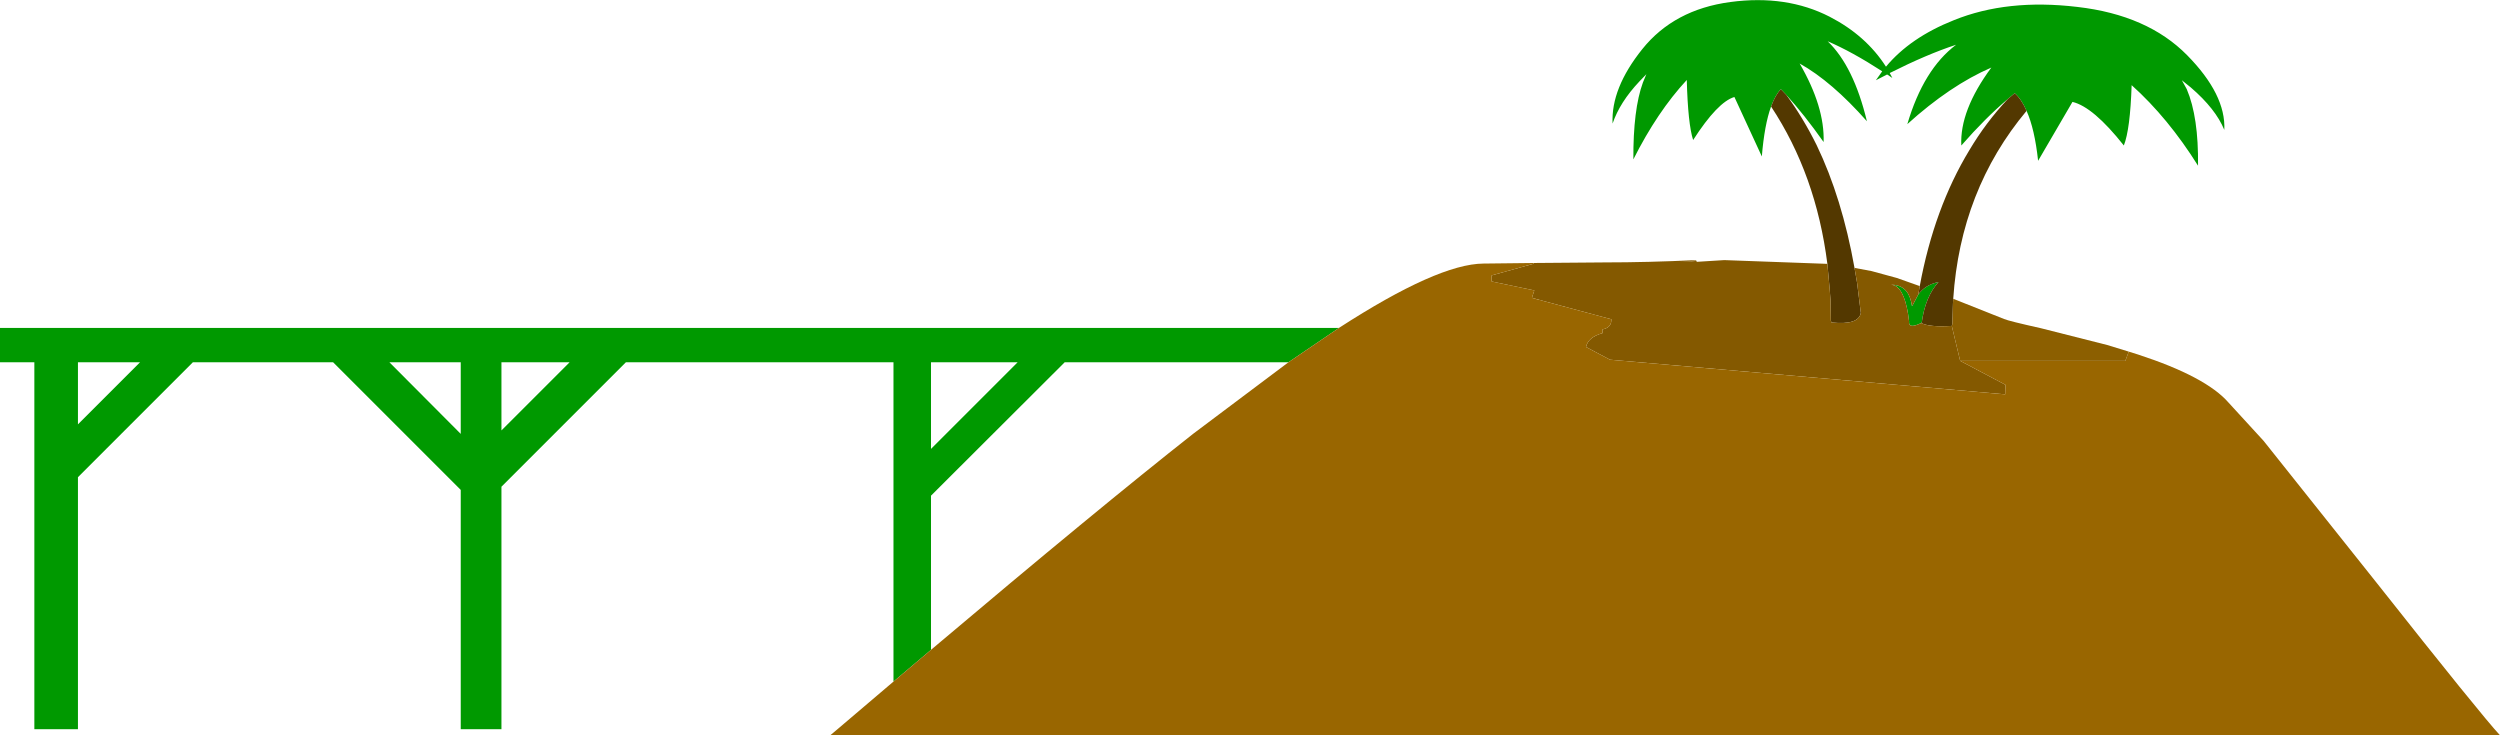 <?xml version="1.0" encoding="UTF-8" standalone="no"?>
<svg xmlns:xlink="http://www.w3.org/1999/xlink" height="127.35px" width="433.0px" xmlns="http://www.w3.org/2000/svg">
  <g transform="matrix(1.0, 0.0, 0.0, 1.0, 288.4, 93.35)">
    <path d="M62.6 -74.15 Q61.7 -76.2 60.55 -77.2 L59.35 -76.2 Q55.45 -72.9 51.3 -68.15 51.0 -74.2 56.5 -81.65 49.35 -78.55 41.95 -71.85 44.75 -81.35 50.4 -85.6 45.35 -83.95 38.9 -80.7 L39.35 -79.85 38.45 -80.45 36.5 -79.45 37.6 -81.0 Q32.35 -84.4 28.15 -86.2 32.65 -81.9 34.95 -72.35 28.85 -79.25 23.3 -82.35 27.65 -74.85 27.45 -68.75 24.05 -73.55 21.0 -76.9 L20.05 -77.9 Q19.1 -76.95 18.35 -74.9 17.2 -71.75 16.75 -66.25 L12.0 -76.55 Q9.1 -75.7 4.85 -69.1 3.95 -71.9 3.75 -79.5 -1.35 -74.0 -5.5 -65.75 -5.55 -74.4 -3.85 -79.05 L-3.25 -80.5 -4.45 -79.25 Q-7.85 -75.65 -9.1 -71.95 -9.4 -78.05 -3.95 -84.85 1.55 -91.7 11.3 -93.0 21.0 -94.3 28.5 -90.45 34.8 -87.2 38.25 -81.8 42.45 -86.85 50.0 -89.85 59.25 -93.6 71.4 -92.15 83.55 -90.75 90.4 -83.8 97.15 -76.95 96.85 -70.85 95.35 -74.5 91.05 -78.2 L89.5 -79.45 90.35 -77.9 Q92.4 -73.1 92.3 -64.65 87.1 -72.95 80.8 -78.6 80.55 -70.95 79.45 -68.15 74.15 -74.85 70.55 -75.7 L64.6 -65.5 Q64.0 -71.05 62.6 -74.15 M43.85 -42.35 Q45.1 -44.05 47.35 -44.5 45.05 -41.95 44.45 -37.5 L44.35 -37.4 Q42.1 -36.3 42.25 -37.7 41.65 -43.0 39.75 -43.9 L39.15 -44.05 39.75 -44.0 Q42.3 -43.65 42.75 -40.35 L42.85 -40.45 43.85 -42.35 M-133.65 24.7 L-133.65 -30.6 -180.0 -30.6 -201.55 -9.05 -201.55 32.95 -208.6 32.95 -208.6 -8.5 -230.7 -30.6 -255.0 -30.6 -274.9 -10.7 -274.9 32.95 -282.45 32.95 -282.45 -30.6 -288.4 -30.6 -288.4 -36.55 -56.5 -36.55 -65.25 -30.6 -104.0 -30.6 -127.15 -7.5 -127.15 19.2 -133.65 24.7 M-189.75 -30.6 L-201.55 -30.6 -201.55 -18.8 -189.75 -30.6 M-208.6 -30.6 L-220.95 -30.6 -208.6 -18.2 -208.6 -30.6 M-264.15 -30.6 L-274.9 -30.6 -274.9 -19.85 -264.15 -30.6 M-127.15 -15.6 L-112.15 -30.6 -127.15 -30.6 -127.15 -15.6" fill="#009900" fill-rule="evenodd" stroke="none"/>
    <path d="M59.35 -76.2 L60.55 -77.2 Q61.7 -76.2 62.6 -74.15 51.15 -60.45 49.9 -41.6 L49.85 -40.75 49.75 -37.25 49.65 -36.9 Q45.85 -36.65 44.35 -37.4 L44.45 -37.5 Q45.05 -41.95 47.35 -44.5 45.1 -44.05 43.85 -42.35 L44.1 -43.8 Q46.6 -57.3 52.7 -67.35 55.55 -72.15 59.35 -76.2 M18.35 -74.9 Q19.1 -76.95 20.05 -77.9 L21.0 -76.9 Q23.9 -72.95 26.25 -68.2 30.65 -59.05 32.8 -46.95 L33.25 -44.35 33.85 -39.5 33.9 -39.2 Q33.55 -37.0 28.8 -37.5 L28.7 -37.85 28.65 -41.3 28.5 -43.3 28.1 -47.65 Q26.15 -63.1 18.35 -74.9" fill="#533800" fill-rule="evenodd" stroke="none"/>
    <path d="M44.1 -43.8 L43.85 -42.35 42.85 -40.45 42.75 -40.35 Q42.3 -43.65 39.75 -44.0 L39.15 -44.05 39.75 -43.9 Q41.65 -43.0 42.25 -37.7 42.1 -36.3 44.35 -37.4 45.85 -36.65 49.65 -36.9 L51.1 -30.85 58.95 -26.7 58.9 -25.05 -9.55 -31.05 -13.7 -33.25 Q-13.35 -34.95 -10.85 -35.65 L-10.85 -36.3 Q-9.55 -36.55 -9.35 -37.55 L-9.3 -38.05 -23.05 -41.75 -23.0 -42.0 -22.65 -43.05 -30.05 -44.6 -30.05 -45.65 -22.85 -47.65 -22.75 -47.8 -10.45 -47.9 Q-3.0 -47.9 5.4 -48.3 L5.4 -48.2 2.45 -48.0 5.45 -48.15 5.45 -48.0 10.25 -48.3 28.1 -47.65 28.5 -43.3 28.65 -41.3 28.7 -37.85 28.8 -37.5 Q33.55 -37.0 33.9 -39.2 L33.85 -39.5 33.25 -44.35 32.8 -46.95 35.75 -46.4 40.15 -45.2 44.1 -43.8" fill="#845900" fill-rule="evenodd" stroke="none"/>
    <path d="M-22.75 -47.8 L-22.85 -47.65 -30.05 -45.65 -30.05 -44.6 -22.65 -43.05 -23.0 -42.0 -23.05 -41.75 -9.3 -38.05 -9.35 -37.55 Q-9.55 -36.55 -10.85 -36.3 L-10.85 -35.65 Q-13.35 -34.95 -13.7 -33.25 L-9.55 -31.05 58.9 -25.05 58.95 -26.7 51.1 -30.85 79.7 -30.85 80.3 -32.45 81.9 -31.95 Q93.7 -28.1 97.6 -23.6 L103.65 -17.0 123.2 7.55 Q141.3 30.45 144.6 34.0 L-144.6 34.0 -143.35 32.95 -133.65 24.7 -127.15 19.2 Q-98.15 -5.3 -81.7 -18.25 L-65.25 -30.6 -56.5 -36.55 Q-39.35 -47.65 -31.45 -47.7 L-22.75 -47.8" fill="#996600" fill-rule="evenodd" stroke="none"/>
    <path d="M49.65 -36.9 L49.75 -37.25 49.85 -40.75 49.9 -41.6 58.7 -38.1 Q59.5 -37.75 65.1 -36.5 L76.55 -33.6 80.3 -32.45 79.7 -30.85 51.1 -30.85 49.65 -36.9" fill="#8c5f00" fill-rule="evenodd" stroke="none"/>
  </g>
</svg>
